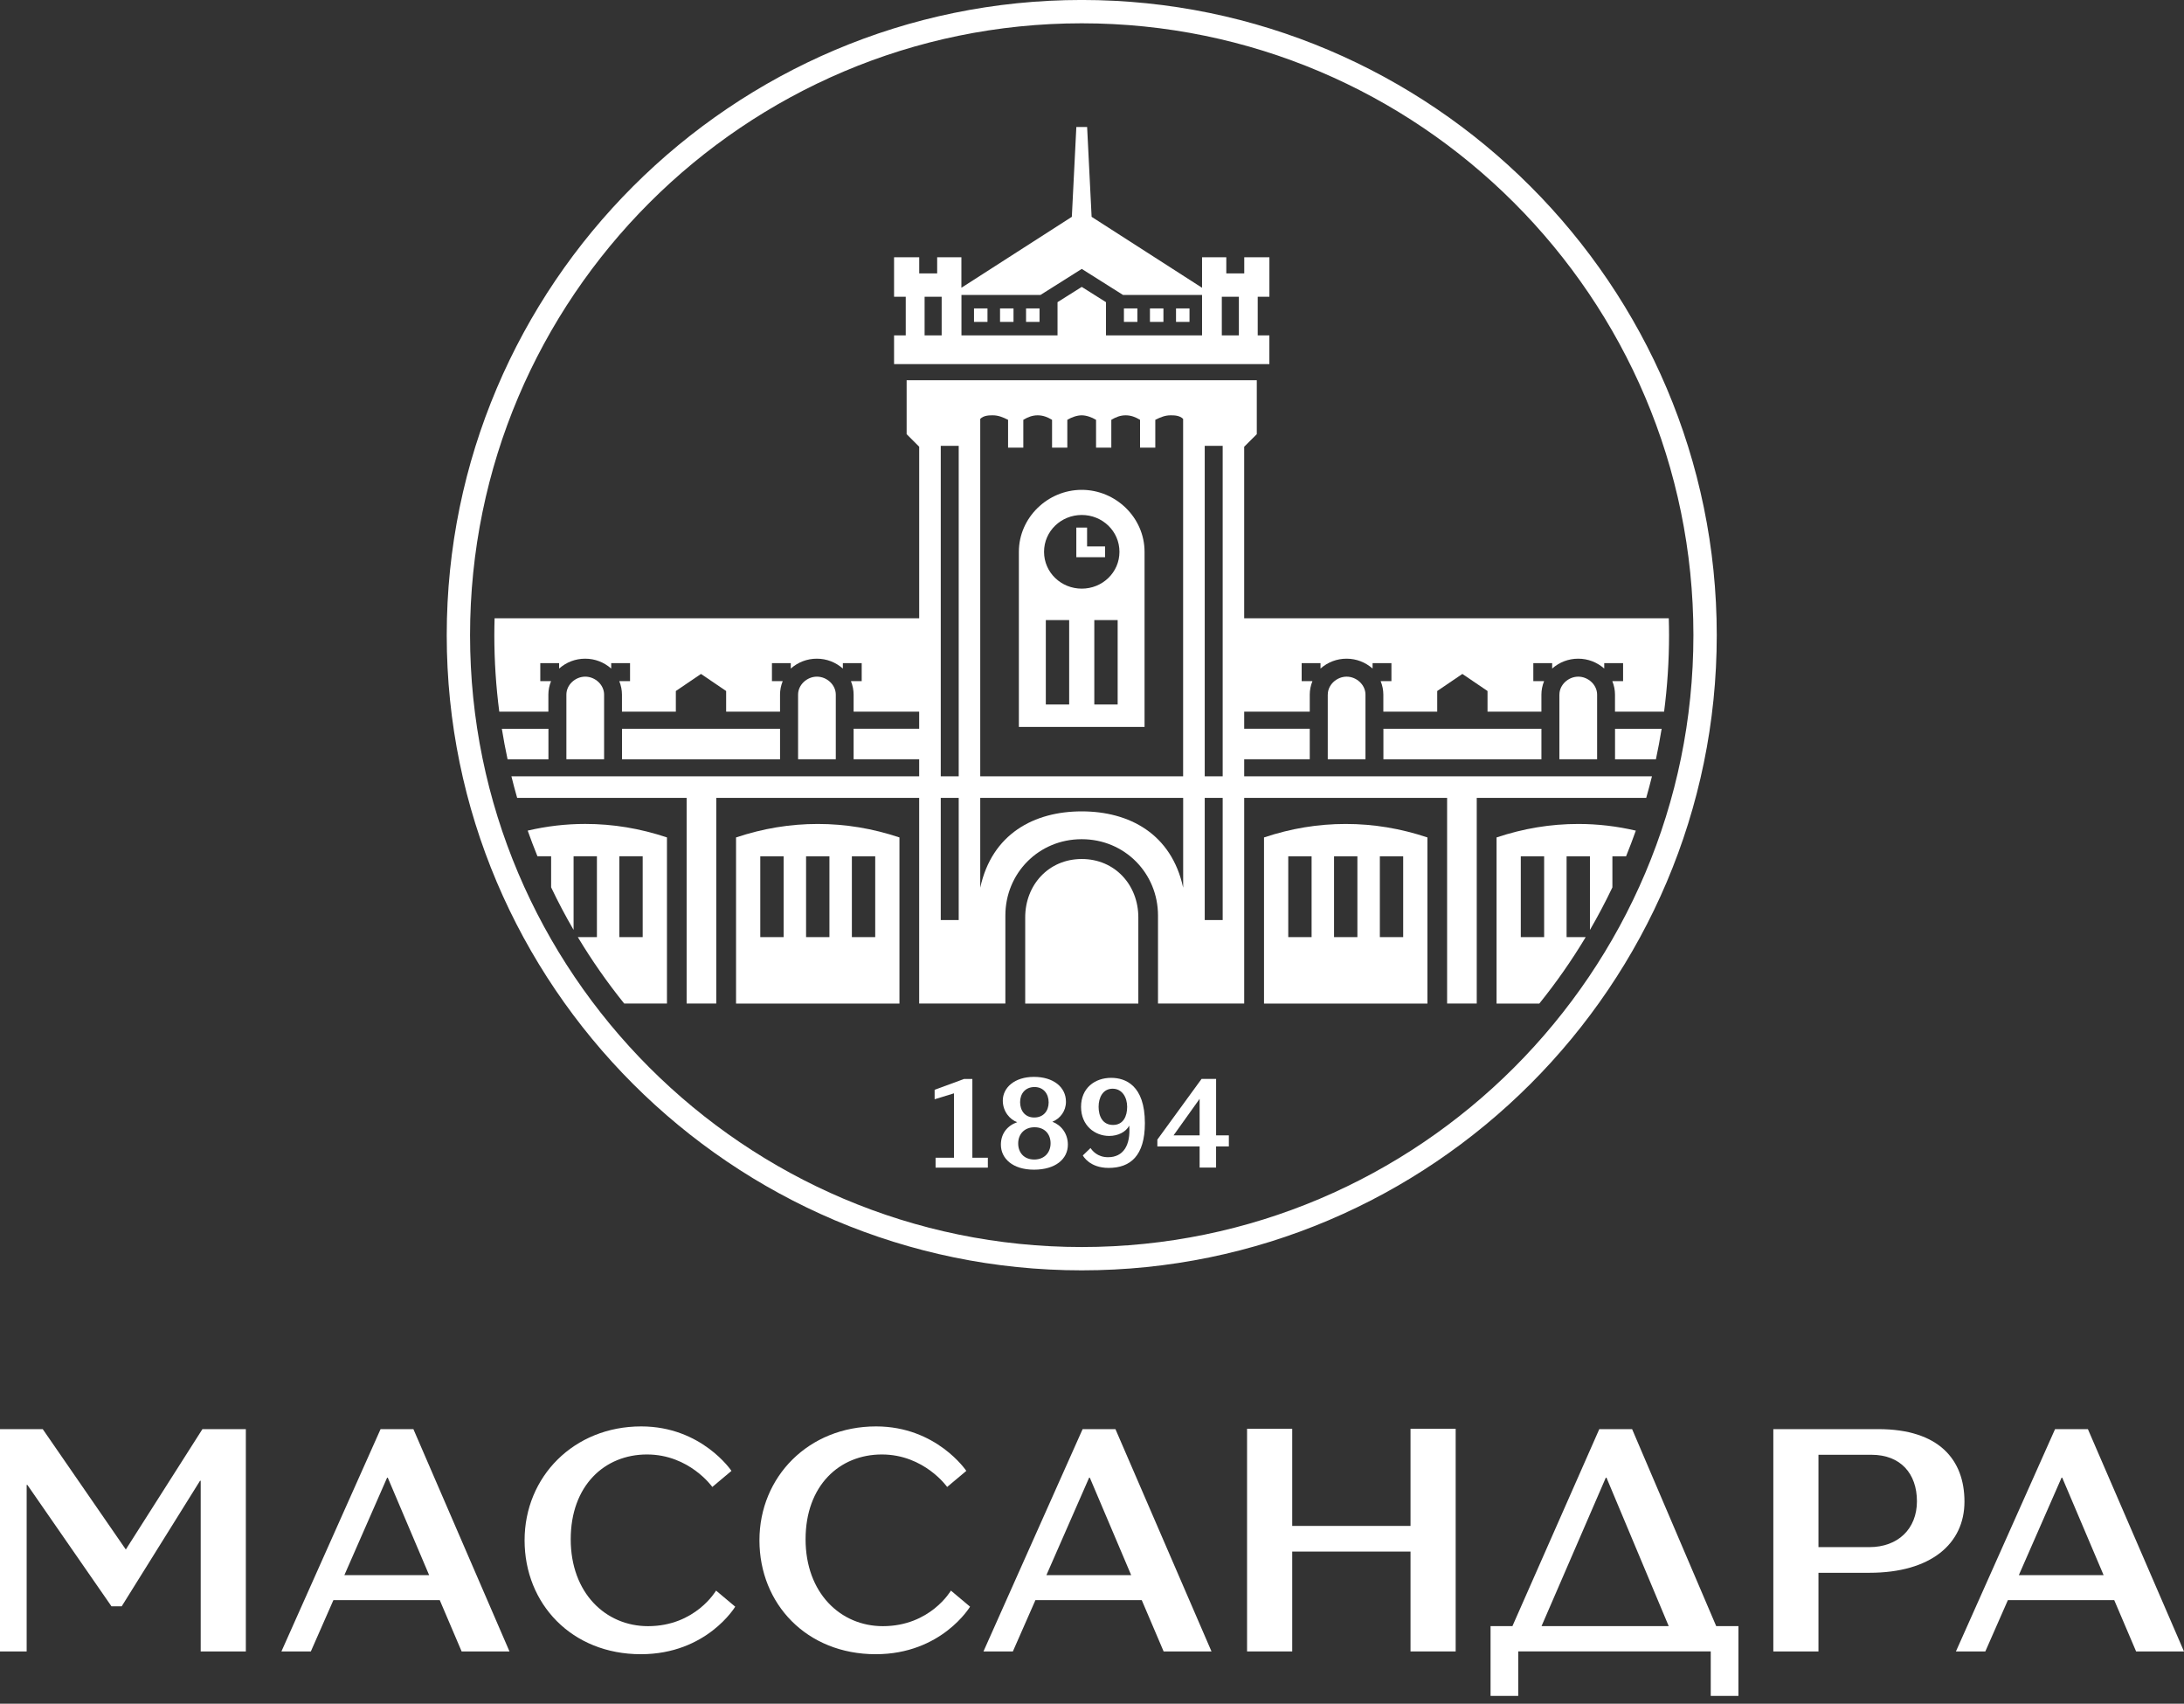 <svg width="159" height="124" viewBox="0 0 159 124" fill="none" xmlns="http://www.w3.org/2000/svg">
<rect x="0" y="0" width="159" height="124" fill="#333333" stroke="none"/>
<g clip-path="url(#clip0_2162_713)">
<path d="M1.941 120.195H0V104.014H3.111L9.16 112.776L14.737 104.014H17.898V120.195H14.611V107.773H14.562L8.861 116.908H8.114L1.991 108.072H1.941V120.195Z" fill="white"/>
<path d="M32.015 116.46H24.272L22.63 120.195H20.488L27.707 104.014H30.096L37.092 120.195H33.608L32.015 116.46ZM25.07 114.643H31.243L28.231 107.548H28.182L25.07 114.643Z" fill="white"/>
<path d="M46.654 120.396C41.627 120.396 38.191 116.736 38.191 112.106C38.191 107.476 41.777 103.816 46.681 103.816C51.088 103.816 53.252 107.053 53.252 107.053L51.858 108.223C51.858 108.223 50.191 105.859 47.102 105.859C44.014 105.859 41.55 108.124 41.55 112.032C41.55 115.939 44.09 118.355 47.176 118.355C50.636 118.355 52.13 115.766 52.13 115.766L53.525 116.936C53.525 116.936 51.457 120.396 46.654 120.396Z" fill="white"/>
<path d="M63.754 120.396C58.726 120.396 55.289 116.736 55.289 112.106C55.289 107.476 58.875 103.816 63.779 103.816C68.186 103.816 70.35 107.053 70.35 107.053L68.955 108.223C68.955 108.223 67.288 105.859 64.2 105.859C61.111 105.859 58.648 108.124 58.648 112.032C58.648 115.939 61.188 118.355 64.274 118.355C67.734 118.355 69.228 115.766 69.228 115.766L70.622 116.936C70.622 116.936 68.555 120.396 63.752 120.396H63.754Z" fill="white"/>
<path d="M83.124 116.46H75.381L73.739 120.195H71.598L78.817 104.014H81.206L88.2 120.195H84.715L83.122 116.46H83.124ZM76.18 114.643H82.353L79.341 107.548H79.291L76.18 114.643Z" fill="white"/>
<path d="M105.976 103.988V120.194H102.689V112.926H94.076V120.194H90.789V103.988H94.076V111.059H102.689V103.988H105.976Z" fill="white"/>
<path d="M108.516 118.352H110.108L116.432 104.014H118.821L124.944 118.352H126.562V123.43H124.546V120.193H110.531V123.43H108.516V118.352ZM112.225 118.352H121.486L116.956 107.548H116.906L112.227 118.352H112.225Z" fill="white"/>
<path d="M143.017 109.291C143.017 112.353 140.577 114.47 136.098 114.47H132.388V120.195H129.102V104.014H136.743C141.15 104.014 143.017 106.229 143.017 109.291ZM132.388 105.881V112.602H136.098C138.163 112.602 139.557 111.284 139.557 109.266C139.557 107.249 138.363 105.881 136.246 105.881H132.388Z" fill="white"/>
<path d="M153.921 116.46H146.178L144.536 120.195H142.395L149.613 104.014H152.003L158.999 120.195H155.514L153.921 116.46ZM146.975 114.643H153.148L150.135 107.548H150.086L146.975 114.643Z" fill="white"/>
<path d="M59.473 49.248C58.755 49.248 58.102 49.837 58.102 50.555V55.261H60.847V50.555C60.847 49.837 60.194 49.248 59.475 49.248H59.473Z" fill="white"/>
<path d="M71.891 22.447H70.91V23.428H71.891V22.447Z" fill="white"/>
<path d="M36.535 53.041C36.655 53.788 36.794 54.529 36.952 55.263H39.928V53.041H36.535Z" fill="white"/>
<path d="M56.789 53.041H45.285V55.263H56.789V53.041Z" fill="white"/>
<path d="M73.786 22.447H72.805V23.428H73.786V22.447Z" fill="white"/>
<path d="M86.598 22.447H85.617V23.428H86.598V22.447Z" fill="white"/>
<path d="M75.68 22.447H74.699V23.428H75.68V22.447Z" fill="white"/>
<path d="M92.415 24.41H91.565V21.599H92.415V18.723H90.584V19.9H89.277V18.723H87.512V20.944L79.472 15.781L79.145 9.244H78.36L78.032 15.781L69.992 20.944V18.723H68.228V19.9H66.921V18.723H65.09V21.599H65.94V24.41H65.09V26.502H92.413V24.41H92.415ZM68.555 24.41H67.313V21.599H68.555V24.41ZM87.512 24.41H80.518V21.992L78.754 20.881L76.99 21.992V24.41H69.996V21.468H75.748L78.754 19.572L81.76 21.468H87.512V24.41ZM90.193 24.41H88.951V21.599H90.193V24.41Z" fill="white"/>
<path d="M82.805 22.447H81.824V23.428H82.805V22.447Z" fill="white"/>
<path d="M97.972 59.969C95.944 59.969 93.984 60.296 92.023 60.95V73.042H103.92V60.95C101.959 60.296 99.997 59.969 97.972 59.969ZM95.487 68.205H93.788V62.322H95.487V68.205ZM98.821 68.205H97.122V62.322H98.821V68.205ZM102.155 68.205H100.456V62.322H102.155V68.205Z" fill="white"/>
<path d="M84.7 22.447H83.719V23.428H84.7V22.447Z" fill="white"/>
<path d="M42.606 49.248C41.888 49.248 41.234 49.837 41.234 50.555V55.261H43.98V50.555C43.98 49.837 43.326 49.248 42.608 49.248H42.606Z" fill="white"/>
<path d="M117.578 55.263H120.554C120.712 54.529 120.851 53.788 120.971 53.041H117.578V55.263Z" fill="white"/>
<path d="M90.582 32.513L91.497 31.599V27.676H66.005V31.599L66.919 32.513V44.998H36.007C35.996 45.406 35.988 45.815 35.988 46.227C35.988 48.115 36.112 49.973 36.348 51.796H39.923V50.554C39.923 50.226 39.987 49.9 40.119 49.572H39.334V48.266H40.706V48.658C41.228 48.201 41.883 47.94 42.601 47.94C43.32 47.94 43.973 48.201 44.497 48.658V48.266H45.869V49.572H45.084C45.215 49.9 45.28 50.226 45.28 50.554V51.796H49.203V50.293L51.034 49.05L52.865 50.293V51.796H56.788V50.554C56.788 50.226 56.852 49.9 56.984 49.572H56.199V48.266H57.571V48.658C58.093 48.201 58.748 47.94 59.466 47.94C60.185 47.94 60.838 48.201 61.362 48.658V48.266H62.734V49.572H61.949C62.08 49.9 62.145 50.226 62.145 50.554V51.796H66.918V53.038H62.145V55.26H66.918V56.502H37.232C37.362 57.028 37.501 57.551 37.65 58.07H49.988V73.039H52.145V58.07H66.918V73.039H73.193V66.634C73.193 63.561 75.611 61.078 78.749 61.078C81.887 61.078 84.305 63.562 84.305 66.634V73.039H90.58V58.07H105.353V73.039H107.51V58.07H119.848C119.997 57.551 120.136 57.028 120.266 56.502H90.58V55.26H95.353V53.038H90.58V51.796H95.353V50.554C95.353 50.226 95.418 49.9 95.549 49.572H94.764V48.266H96.136V48.658C96.658 48.201 97.314 47.94 98.032 47.94C98.75 47.94 99.403 48.201 99.927 48.658V48.266H101.299V49.572H100.514C100.646 49.9 100.71 50.226 100.71 50.554V51.796H104.633V50.293L106.464 49.05L108.295 50.293V51.796H112.218V50.554C112.218 50.226 112.283 49.9 112.414 49.572H111.629V48.266H113.001V48.658C113.523 48.201 114.178 47.94 114.897 47.94C115.615 47.94 116.268 48.201 116.792 48.658V48.266H118.164V49.572H117.379C117.511 49.9 117.575 50.226 117.575 50.554V51.796H121.15C121.386 49.973 121.51 48.115 121.51 46.227C121.51 45.815 121.502 45.406 121.491 44.998H90.579V32.513H90.582ZM69.796 66.961H68.489V58.072H69.796V66.961ZM69.796 56.504H68.489V32.448H69.796V56.504ZM86.137 64.608C85.288 60.686 82.215 59.053 78.751 59.053C75.287 59.053 72.214 60.688 71.364 64.608V58.072H86.137V64.608ZM86.137 56.504H71.364V30.488C71.625 30.227 72.018 30.227 72.279 30.227C72.671 30.227 72.997 30.358 73.39 30.555V32.582H74.5V30.555C74.828 30.358 75.154 30.227 75.546 30.227C75.939 30.227 76.265 30.358 76.592 30.555V32.582H77.703V30.555C78.031 30.358 78.421 30.227 78.749 30.227C79.077 30.227 79.467 30.358 79.795 30.555V32.582H80.906V30.555C81.233 30.358 81.559 30.227 81.952 30.227C82.344 30.227 82.67 30.358 82.998 30.555V32.582H84.108V30.555C84.501 30.358 84.827 30.227 85.219 30.227C85.48 30.227 85.873 30.227 86.134 30.488V56.504H86.137ZM89.014 66.961H87.707V58.072H89.014V66.961ZM89.014 56.504H87.707V32.448H89.014V56.504Z" fill="white"/>
<path d="M113.527 50.555V55.261H116.273V50.555C116.273 49.837 115.619 49.248 114.901 49.248C114.183 49.248 113.529 49.837 113.529 50.555H113.527Z" fill="white"/>
<path d="M78.752 35.652C76.268 35.652 74.176 37.679 74.176 40.162V52.908H83.326V40.162C83.326 37.678 81.235 35.652 78.75 35.652H78.752ZM77.838 51.275H76.138V45.131H77.838V51.275ZM81.368 51.275H79.668V45.131H81.368V51.275ZM78.754 42.843C77.251 42.843 76.009 41.665 76.009 40.162C76.009 38.659 77.251 37.481 78.754 37.481C80.257 37.481 81.499 38.659 81.499 40.162C81.499 41.665 80.257 42.843 78.754 42.843Z" fill="white"/>
<path d="M79.142 38.398H78.359V40.555H80.451V39.77H79.142V38.398Z" fill="white"/>
<path d="M96.664 50.555V55.261H99.409V50.555C99.409 49.837 98.756 49.248 98.038 49.248C97.32 49.248 96.666 49.837 96.666 50.555H96.664Z" fill="white"/>
<path d="M59.534 59.969C57.507 59.969 55.546 60.297 53.586 60.95V73.042H65.482V60.95C63.522 60.297 61.559 59.969 59.534 59.969ZM57.05 68.205H55.35V62.322H57.05V68.205ZM60.384 68.205H58.684V62.322H60.384V68.205ZM63.718 68.205H62.018V62.322H63.718V68.205Z" fill="white"/>
<path d="M112.219 53.041H100.715V55.263H112.219V53.041Z" fill="white"/>
<path d="M48.554 60.948C46.593 60.294 44.631 59.967 42.606 59.967C41.184 59.967 39.797 60.131 38.418 60.453C38.641 61.081 38.875 61.704 39.127 62.32H40.123V64.581C40.626 65.639 41.171 66.671 41.758 67.679V62.32H43.457V68.203H42.066C43.082 69.895 44.212 71.51 45.444 73.04H48.556V60.948H48.554ZM46.789 68.203H45.09V62.32H46.789V68.203Z" fill="white"/>
<path d="M78.754 62.52C76.336 62.52 74.637 64.415 74.637 66.768V73.044H82.873V66.768C82.873 64.415 81.174 62.52 78.756 62.52H78.754Z" fill="white"/>
<path d="M114.901 59.969C112.874 59.969 110.914 60.297 108.953 60.95V73.042H112.064C113.297 71.513 114.427 69.897 115.442 68.205H114.051V62.322H115.751V67.683C116.336 66.675 116.883 65.642 117.386 64.585V62.322H118.382C118.632 61.706 118.868 61.083 119.091 60.455C117.711 60.133 116.323 59.969 114.901 59.969ZM112.417 68.205H110.717V62.322H112.417V68.205Z" fill="white"/>
<path d="M78.754 -0.002C53.288 -0.002 32.523 20.763 32.523 46.228C32.523 71.693 53.286 92.458 78.754 92.458C104.221 92.458 124.984 71.693 124.984 46.228C124.984 20.763 104.219 -0.002 78.754 -0.002ZM78.754 90.761C54.201 90.761 34.221 70.779 34.221 46.228C34.221 21.677 54.201 1.696 78.754 1.696C103.306 1.696 123.284 21.677 123.284 46.228C123.284 70.779 103.304 90.761 78.754 90.761Z" fill="white"/>
<path d="M76.615 81.644C77.194 81.404 77.604 80.865 77.604 80.185C77.604 79.116 76.683 78.377 75.275 78.377C73.867 78.377 73.006 79.156 73.006 80.105C73.006 80.905 73.536 81.494 74.056 81.673C73.347 81.923 72.867 82.492 72.867 83.311C72.867 84.31 73.717 85.131 75.275 85.131C76.834 85.131 77.743 84.361 77.743 83.311C77.743 82.492 77.253 81.883 76.613 81.642L76.615 81.644ZM75.315 79.116C75.975 79.116 76.344 79.615 76.344 80.234C76.344 80.854 75.965 81.334 75.294 81.334C74.624 81.334 74.266 80.835 74.266 80.216C74.266 79.596 74.645 79.116 75.315 79.116ZM75.296 84.392C74.548 84.392 74.126 83.883 74.126 83.222C74.126 82.561 74.567 82.043 75.315 82.043C76.064 82.043 76.485 82.551 76.485 83.212C76.485 83.874 76.045 84.392 75.296 84.392Z" fill="white"/>
<path d="M80.892 78.447C79.713 78.447 78.703 79.186 78.703 80.556C78.703 81.926 79.713 82.675 80.751 82.675C81.391 82.675 81.961 82.395 82.211 81.926C82.321 83.355 81.78 84.224 80.671 84.224C79.882 84.224 79.513 83.734 79.393 83.555L78.833 84.094C78.852 84.134 79.322 85.003 80.711 85.003C82.291 85.003 83.35 84.123 83.35 81.745C83.35 78.977 81.921 78.447 80.892 78.447ZM81.031 81.875C80.271 81.875 79.981 81.235 79.981 80.556C79.981 79.878 80.292 79.238 81.001 79.238C81.71 79.238 82.06 79.888 82.06 80.556C82.06 81.225 81.79 81.875 81.031 81.875Z" fill="white"/>
<path d="M70.79 78.527H70.19L68.043 79.316V80.006L69.451 79.575V84.262H68.112V84.982H71.918V84.262H70.79V78.527Z" fill="white"/>
<path d="M89.465 82.633H88.535V78.525H87.476L84.258 82.942V83.441H87.335V84.98H88.533V83.441H89.463V82.631L89.465 82.633ZM85.437 82.633L87.335 79.975V82.633H85.437Z" fill="white"/>
</g>
<defs>
<clipPath id="clip0_2162_713">
<rect width="159" height="123.433" fill="white"/>
</clipPath>
</defs>
</svg>
